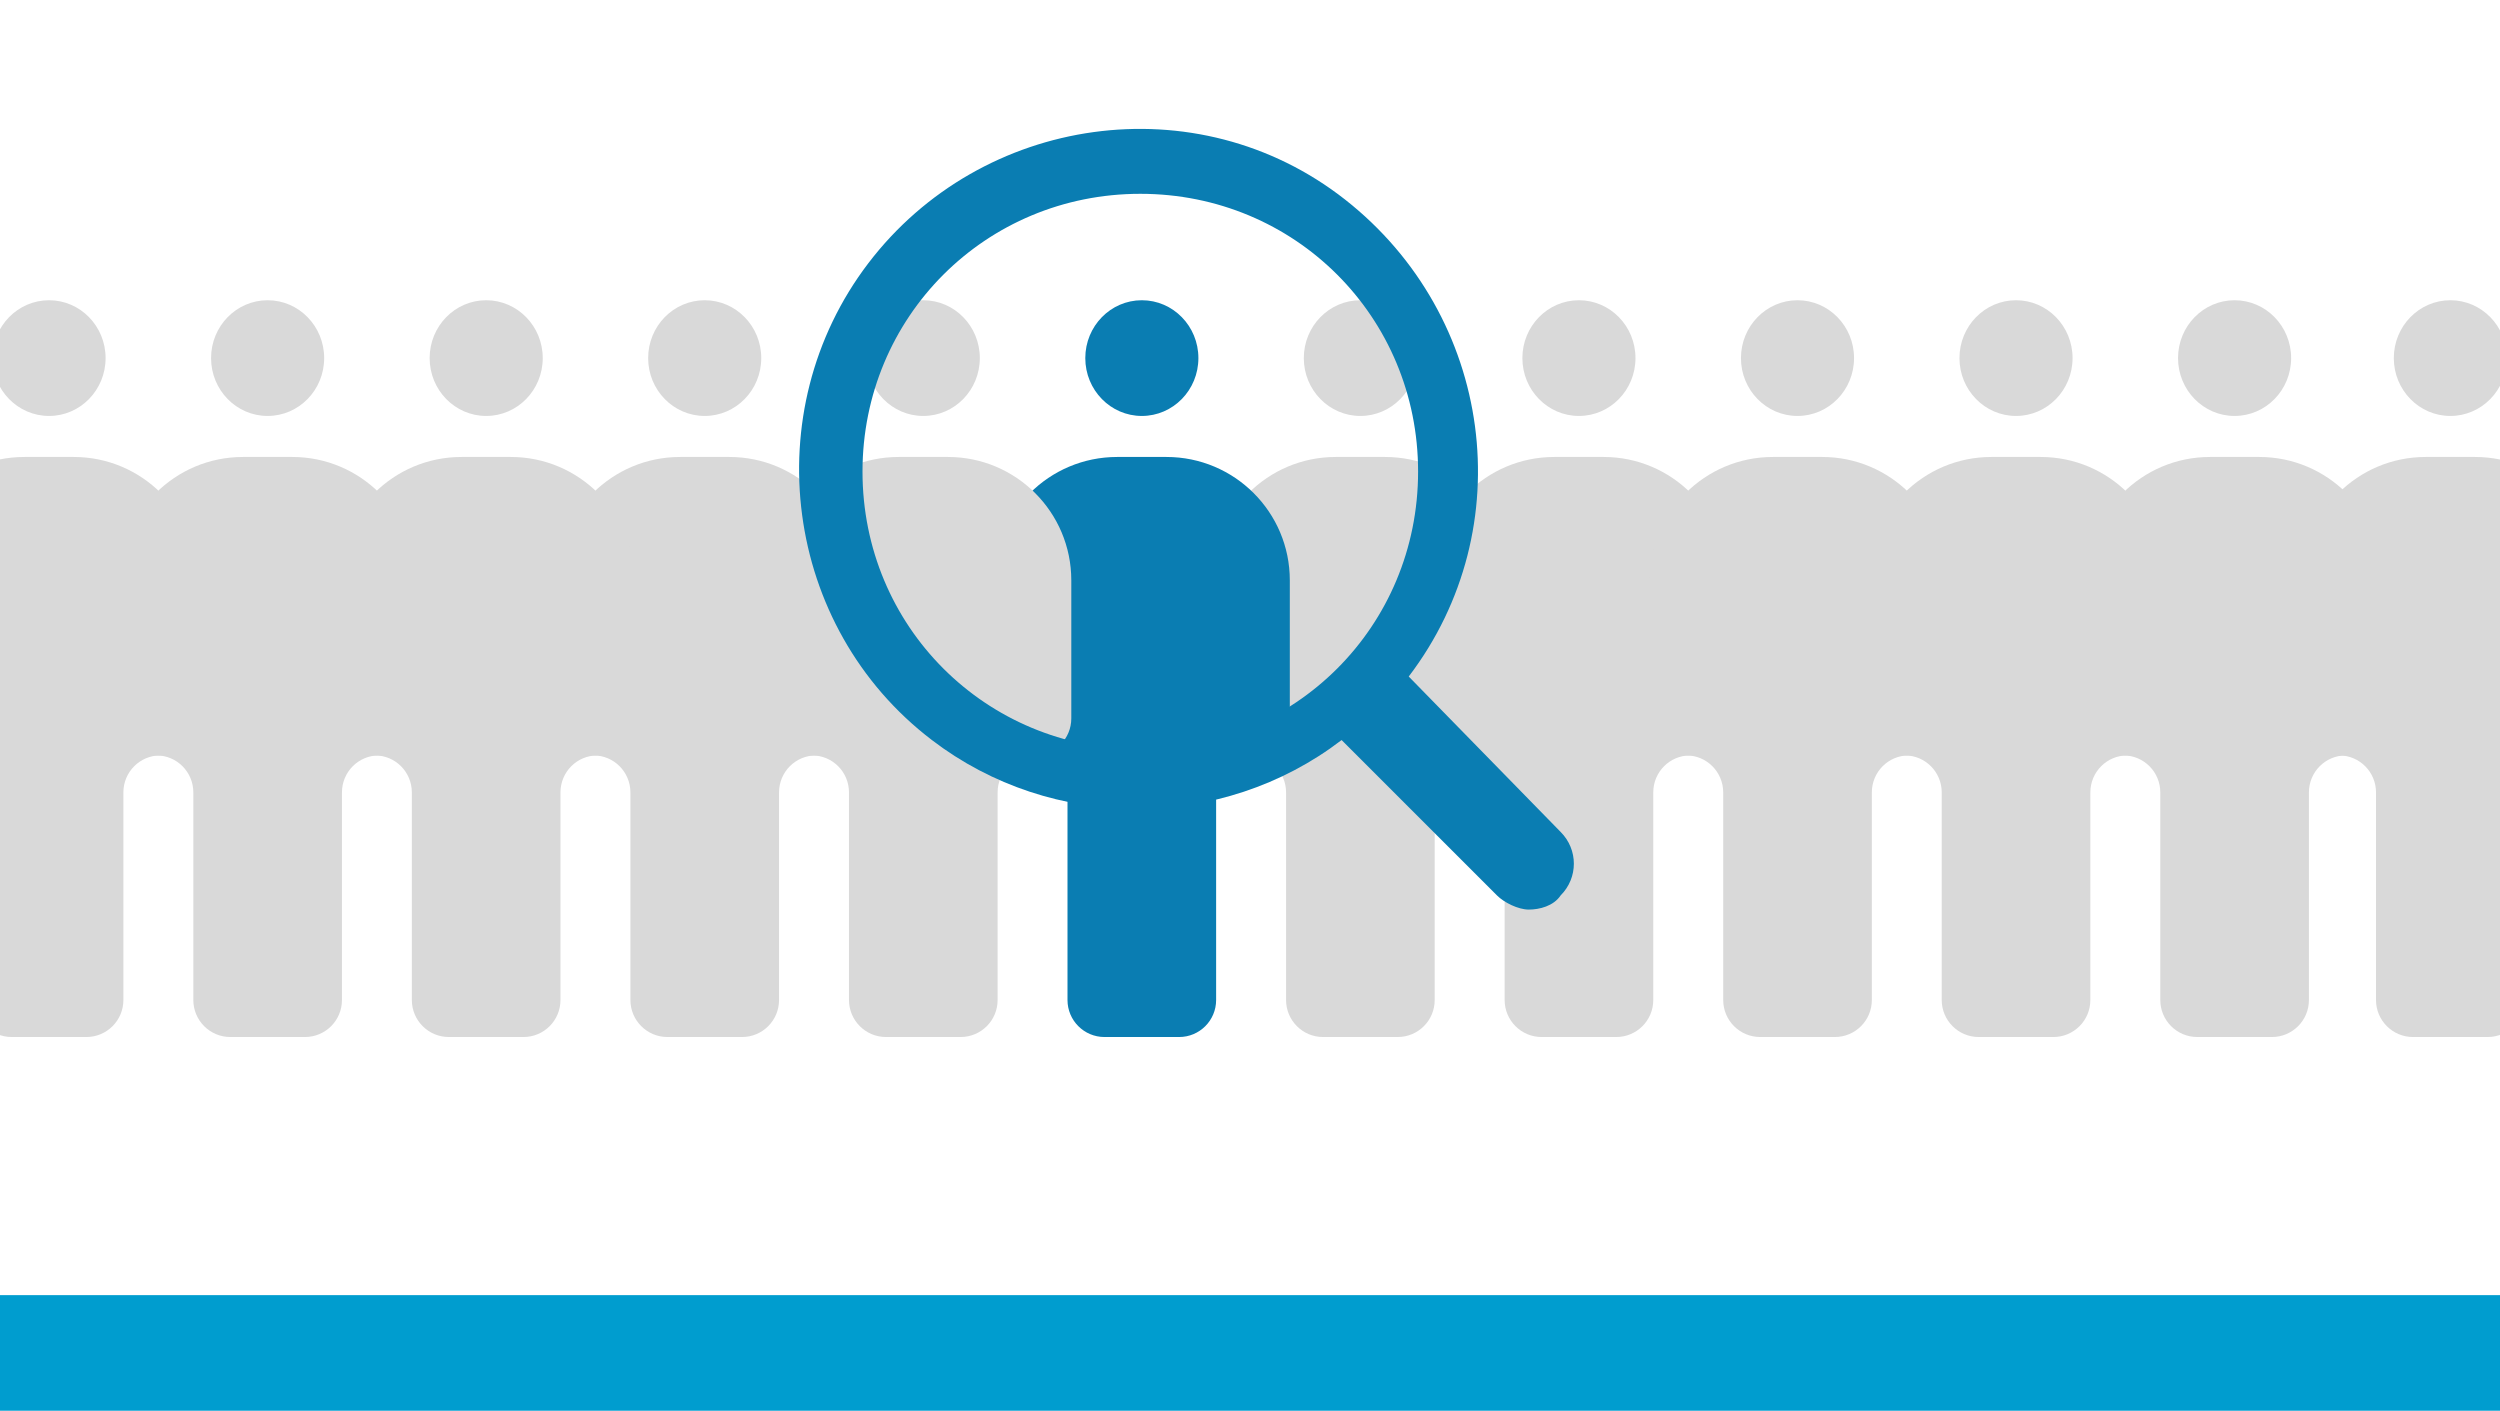 <?xml version="1.0" encoding="UTF-8"?><svg xmlns="http://www.w3.org/2000/svg" viewBox="0 0 420 237"><defs><style>.cls-1{fill:#fff;}.cls-2{fill:#009dcf;}.cls-3,.cls-4{fill:#0a7db2;}.cls-4,.cls-5,.cls-6{mix-blend-mode:multiply;}.cls-5{fill:#d9d9d9;}.cls-7{isolation:isolate;}</style></defs><g class="cls-7"><g id="white_background"><rect class="cls-1" width="420" height="237"/></g><g id="Layer_4"><g id="Graphics"><g class="cls-6"><ellipse class="cls-5" cx="118.39" cy="60.16" rx="9.5" ry="9.72"/><path class="cls-5" d="m122.53,76.77h-8.27c-11.45,0-20.73,9.28-20.73,20.73v23.19c0,3.43,2.77,6.22,6.19,6.22s6.19,2.78,6.19,6.22v34.87c0,3.43,2.79,6.22,6.22,6.22h12.53c3.44,0,6.22-2.78,6.22-6.22v-34.87c0-3.44,2.77-6.22,6.19-6.22s6.19-2.78,6.19-6.22v-23.19c0-11.45-9.28-20.73-20.73-20.73Z"/></g><ellipse class="cls-5" cx="265.26" cy="60.16" rx="9.5" ry="9.72"/><path class="cls-5" d="m269.4,76.77h-8.27c-11.45,0-20.73,9.28-20.73,20.73v23.19c0,3.43,2.77,6.22,6.19,6.22s6.19,2.78,6.19,6.22v34.87c0,3.43,2.78,6.22,6.22,6.22h12.53c3.44,0,6.22-2.78,6.22-6.22v-34.87c0-3.44,2.77-6.22,6.19-6.22s6.19-2.78,6.19-6.22v-23.19c0-11.45-9.28-20.73-20.73-20.73Z"/><ellipse class="cls-5" cx="228.54" cy="60.16" rx="9.5" ry="9.72"/><path class="cls-5" d="m232.68,76.77h-8.27c-11.45,0-20.73,9.28-20.73,20.73v23.19c0,3.43,2.77,6.22,6.19,6.22s6.19,2.78,6.19,6.22v34.87c0,3.43,2.78,6.22,6.22,6.22h12.53c3.44,0,6.22-2.78,6.22-6.22v-34.87c0-3.44,2.77-6.22,6.19-6.22s6.19-2.78,6.19-6.22v-23.19c0-11.45-9.28-20.73-20.73-20.73Z"/><g class="cls-6"><ellipse class="cls-4" cx="191.83" cy="60.16" rx="9.5" ry="9.72"/><path class="cls-4" d="m195.96,76.77h-8.27c-11.45,0-20.73,9.28-20.73,20.73v23.19c0,3.43,2.77,6.22,6.19,6.22s6.19,2.78,6.19,6.22v34.87c0,3.43,2.78,6.22,6.22,6.22h12.53c3.44,0,6.22-2.78,6.22-6.22v-34.87c0-3.44,2.77-6.22,6.19-6.22s6.19-2.78,6.19-6.22v-23.19c0-11.45-9.28-20.73-20.73-20.73Z"/></g><ellipse class="cls-5" cx="155.11" cy="60.16" rx="9.5" ry="9.72"/><path class="cls-5" d="m159.25,76.77h-8.27c-11.45,0-20.73,9.28-20.73,20.73v23.19c0,3.43,2.77,6.22,6.19,6.22s6.19,2.78,6.19,6.22v34.87c0,3.43,2.78,6.22,6.22,6.22h12.53c3.44,0,6.22-2.78,6.22-6.22v-34.87c0-3.44,2.77-6.22,6.19-6.22s6.19-2.78,6.19-6.22v-23.19c0-11.45-9.28-20.73-20.73-20.73Z"/><ellipse class="cls-5" cx="301.98" cy="60.16" rx="9.5" ry="9.72"/><path class="cls-5" d="m306.12,76.77h-8.27c-11.45,0-20.73,9.28-20.73,20.73v23.19c0,3.43,2.77,6.22,6.19,6.22s6.19,2.78,6.19,6.22v34.87c0,3.43,2.78,6.22,6.22,6.22h12.53c3.44,0,6.22-2.78,6.22-6.22v-34.87c0-3.44,2.77-6.22,6.19-6.22s6.19-2.78,6.19-6.22v-23.19c0-11.45-9.28-20.73-20.73-20.73Z"/><ellipse class="cls-5" cx="338.69" cy="60.16" rx="9.5" ry="9.72"/><path class="cls-5" d="m342.83,76.77h-8.27c-11.45,0-20.73,9.28-20.73,20.73v23.19c0,3.43,2.77,6.22,6.19,6.22s6.19,2.78,6.19,6.22v34.87c0,3.43,2.78,6.22,6.22,6.22h12.53c3.44,0,6.22-2.78,6.22-6.22v-34.87c0-3.44,2.77-6.22,6.19-6.22s6.19-2.78,6.19-6.22v-23.19c0-11.45-9.28-20.73-20.73-20.73Z"/><ellipse class="cls-5" cx="375.41" cy="60.16" rx="9.5" ry="9.72"/><path class="cls-5" d="m379.55,76.77h-8.27c-11.45,0-20.73,9.28-20.73,20.73v23.19c0,3.43,2.77,6.22,6.19,6.22s6.19,2.78,6.19,6.22v34.87c0,3.43,2.78,6.22,6.22,6.22h12.53c3.44,0,6.22-2.78,6.22-6.22v-34.87c0-3.44,2.77-6.22,6.19-6.22s6.19-2.78,6.19-6.22v-23.19c0-11.45-9.28-20.73-20.73-20.73Z"/><ellipse class="cls-5" cx="81.68" cy="60.16" rx="9.5" ry="9.72"/><path class="cls-5" d="m85.81,76.77h-8.27c-11.45,0-20.73,9.28-20.73,20.73v23.19c0,3.43,2.77,6.22,6.19,6.22s6.19,2.78,6.19,6.22v34.87c0,3.43,2.78,6.22,6.22,6.22h12.53c3.44,0,6.22-2.78,6.22-6.22v-34.87c0-3.44,2.77-6.22,6.19-6.22s6.19-2.78,6.19-6.22v-23.19c0-11.45-9.28-20.73-20.73-20.73Z"/><ellipse class="cls-5" cx="44.96" cy="60.16" rx="9.5" ry="9.72"/><path class="cls-5" d="m49.1,76.77h-8.27c-11.45,0-20.73,9.28-20.73,20.73v23.19c0,3.43,2.77,6.22,6.19,6.22s6.19,2.78,6.19,6.22v34.87c0,3.43,2.78,6.22,6.22,6.22h12.53c3.44,0,6.22-2.78,6.22-6.22v-34.87c0-3.44,2.77-6.22,6.19-6.22s6.19-2.78,6.19-6.22v-23.19c0-11.45-9.28-20.73-20.73-20.73Z"/><ellipse class="cls-5" cx="8.24" cy="60.16" rx="9.5" ry="9.72"/><path class="cls-5" d="m12.38,76.77H4.11c-11.45,0-20.73,9.28-20.73,20.73v23.19c0,3.43,2.77,6.22,6.19,6.22s6.19,2.78,6.19,6.22v34.87c0,3.43,2.78,6.22,6.22,6.22h12.53c3.44,0,6.22-2.78,6.22-6.22v-34.87c0-3.44,2.77-6.22,6.19-6.22s6.19-2.78,6.19-6.22v-23.19c0-11.45-9.28-20.73-20.73-20.73Z"/></g><g id="Group_57"><g id="noun_Search_1221910"><path id="Path_5" class="cls-3" d="m236.67,113.65c18.99-24.92,14.24-60.53-10.68-80.11-24.92-19.58-61.12-14.24-80.11,10.68-18.99,24.92-14.24,61.12,10.68,80.11,20.18,15.43,48.66,15.43,68.83,0l26.11,26.11c1.19,1.19,3.56,2.37,5.34,2.37s4.15-.59,5.34-2.37c2.97-2.97,2.97-7.71,0-10.68h0l-25.52-26.11Zm-45.1,12.25c-26,0-46.67-20.67-46.67-46.67s20.67-46.67,46.67-46.67,46.67,20.67,46.67,46.67-20.67,46.67-46.67,46.67h0Z"/></g></g><ellipse class="cls-5" cx="411.66" cy="60.16" rx="9.5" ry="9.72"/><path class="cls-5" d="m415.79,76.77h-8.27c-11.45,0-20.73,9.28-20.73,20.73v23.19c0,3.43,2.77,6.22,6.19,6.22s6.19,2.78,6.19,6.22v34.87c0,3.43,2.78,6.22,6.22,6.22h12.53c3.44,0,6.22-2.78,6.22-6.22v-34.87c0-3.44,2.77-6.22,6.19-6.22s6.19-2.78,6.19-6.22v-23.19c0-11.45-9.28-20.73-20.73-20.73Z"/></g><g id="Blue_horizontal"><rect class="cls-2" y="217.58" width="420" height="19.42"/></g></g></svg>